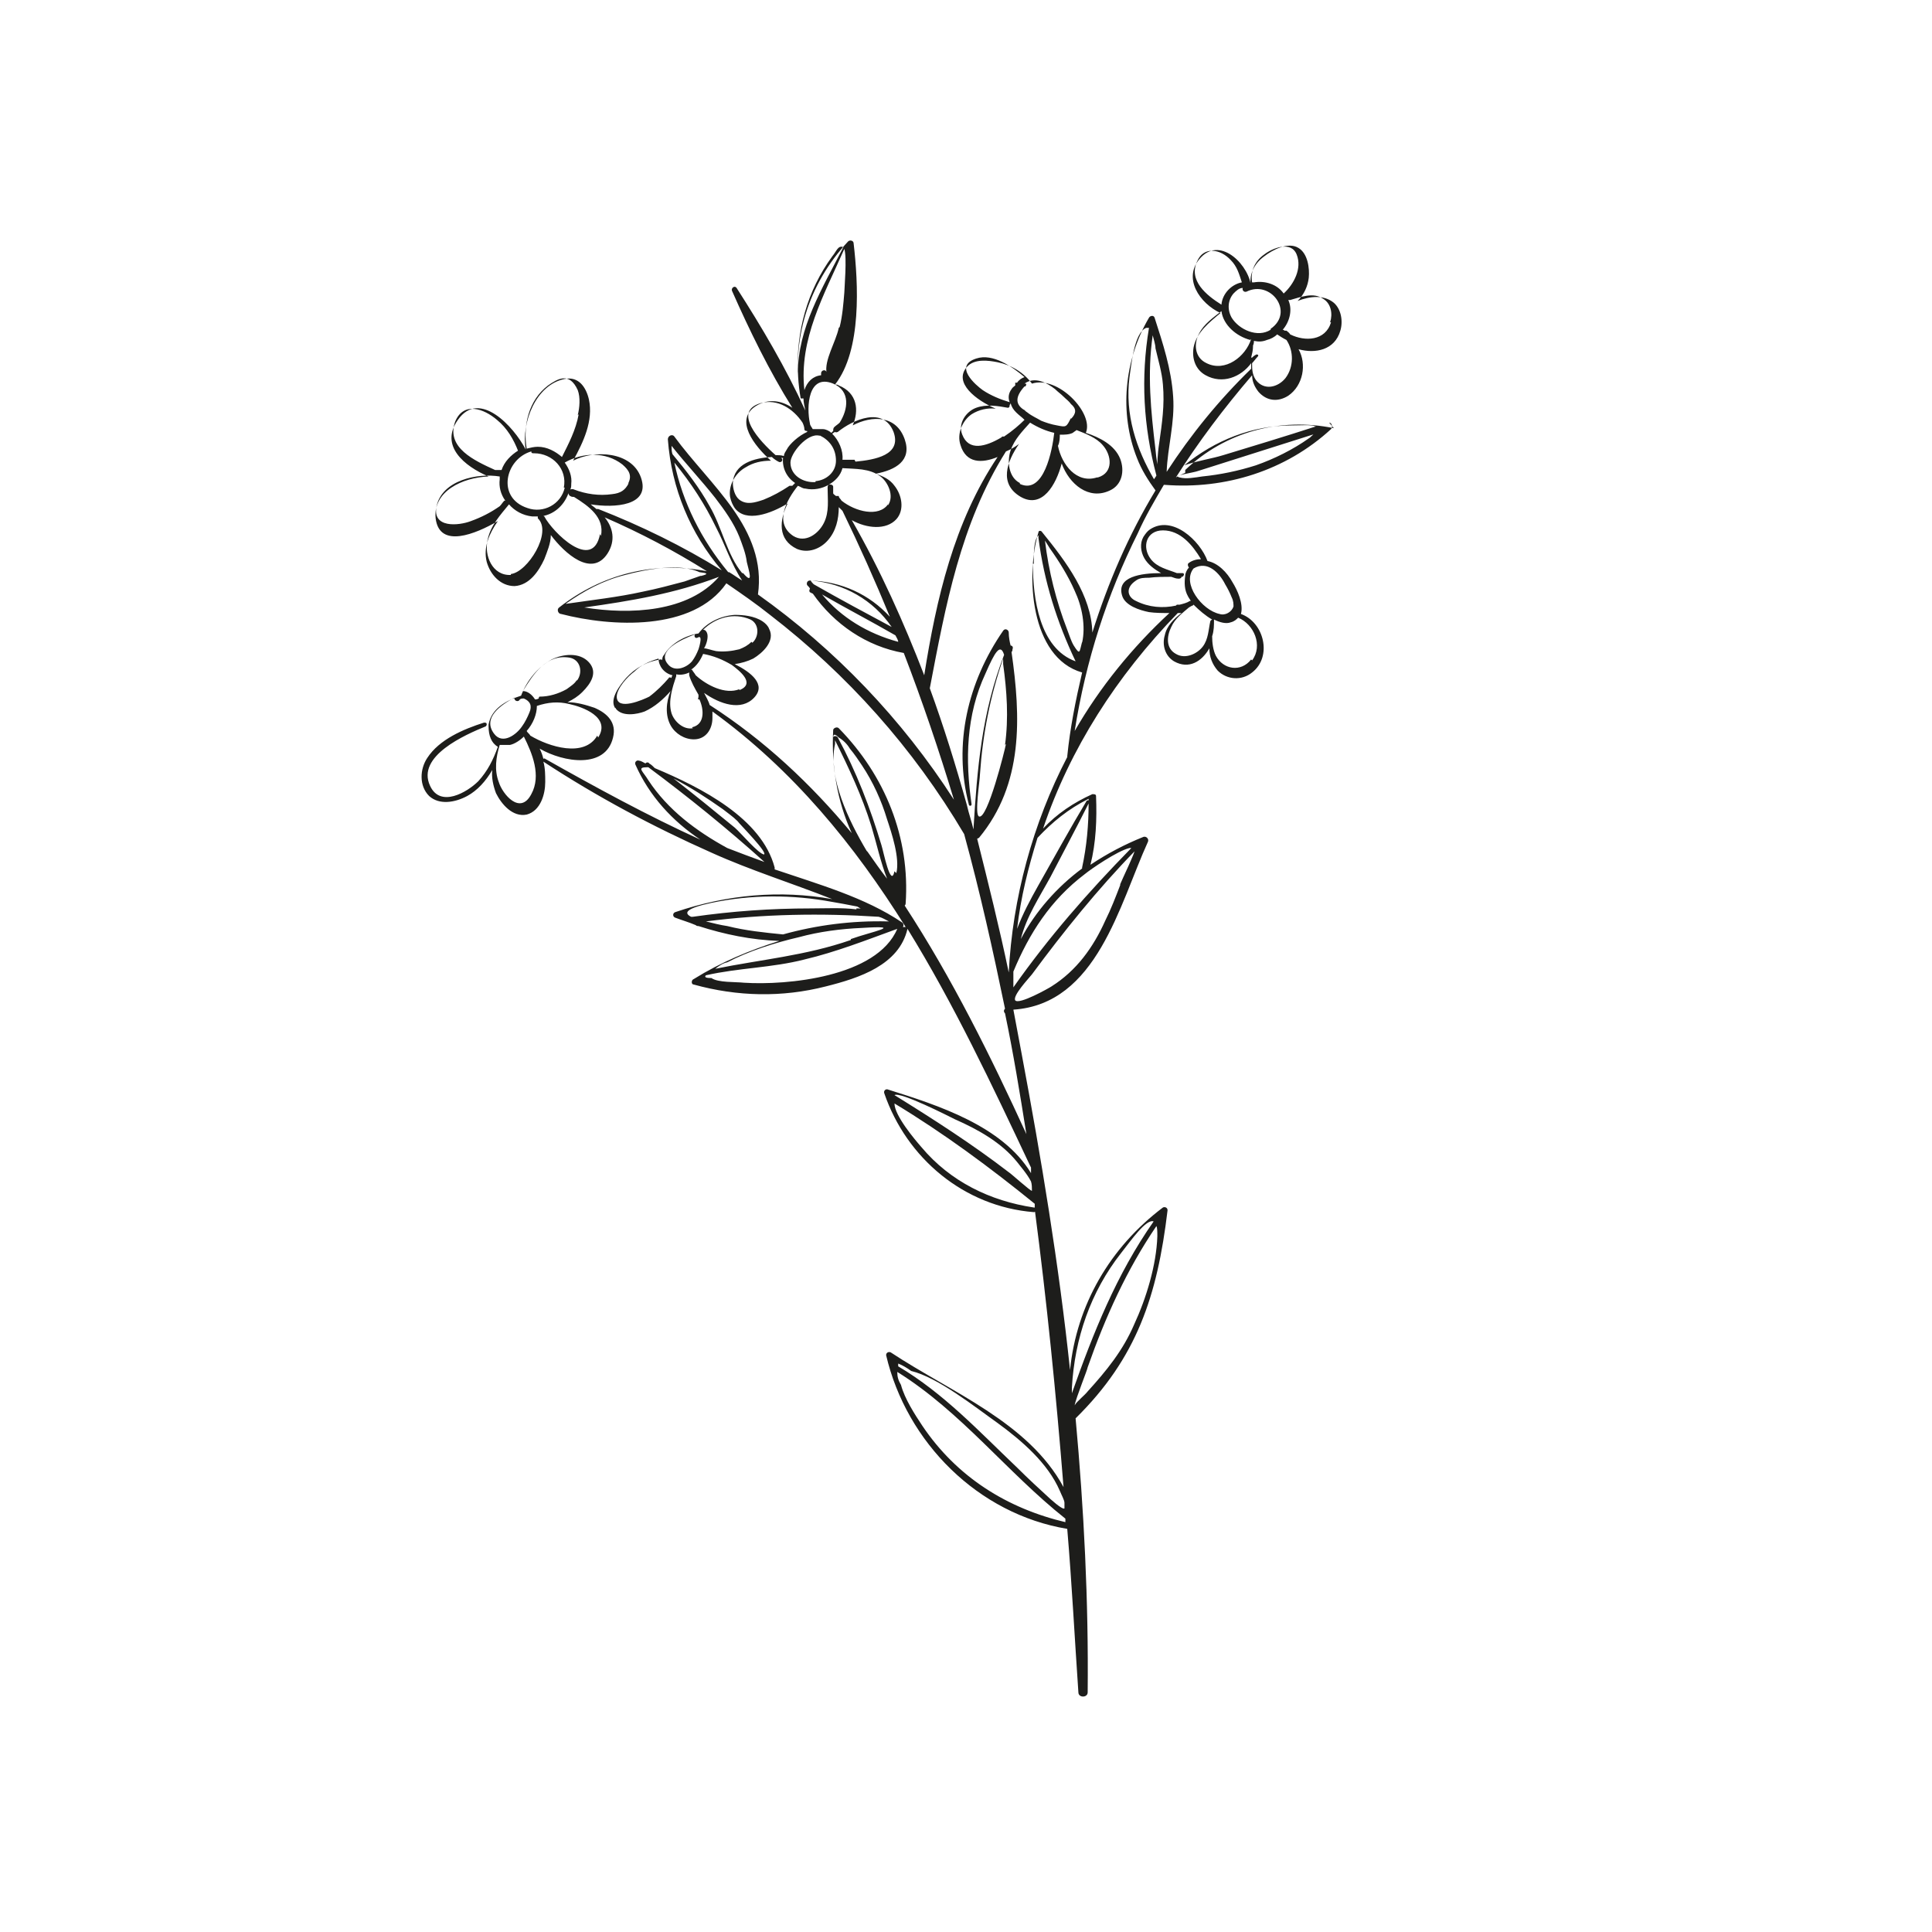 <?xml version="1.0" encoding="UTF-8"?>
<svg xmlns="http://www.w3.org/2000/svg" id="Livello_1" version="1.1" viewBox="0 0 208 208">
  <defs>
    <style>
      .st0 {
        fill: #1d1d1b;
      }
    </style>
  </defs>
  <path class="st0" d="M124.6,50c0,0,0-1,.2-2.3.3-2.1.6-4.1.4-6.3-.1-1.3-.5-2.6-.8-3.9,0-.4-.2-1-.3-1.4-.6,4.2-.2,8.1.3,12.3.1,1.1.2,1.5.2,1.6h0ZM134.8,38.5c.1-.1.2-.2.4-.3.1-.1.4,0,.2.2-.2.2-.4.5-.6.7,0,.6,0,1.2.4,1.8.9,1.2,2.4.8,3.2-.2.9-1.2.9-2.9.1-4.1-.4-.2-.7-.4-1-.6-.3.3-.7.5-1.1.6-.5.2-.9.2-1.4.1,0,.1,0,.3-.1.5,0,0,0,0,0,.1,0,.4-.1.8-.2,1.2h0ZM143.1,45.5c.3,0,.4.5.2.7-4.9,4.5-11.4,6.5-17.9,6,0,0,0,0-.1,0-1,1.7-2,3.4-2.8,5.2-3.3,6.6-5.6,13.7-6.8,21.3,2.7-4.7,6.2-9,10.2-12.7-.7,0-1.5,0-2.2-.1-1-.2-2.6-.7-2.9-1.8-.6-2,2-2.4,4.2-2.4-.7-.4-1.4-.9-1.8-1.6-.4-.7-.5-1.6-.1-2.3.2-.3.4-.6.7-.8,2.4-1.6,5.4,1.2,6.2,3.4,1.1.2,2.1,1.2,2.7,2.3.5.8,1.2,2.3.9,3.4,2.5.9,3.4,4.6,1.2,6.3-1.1.9-2.7.8-3.7-.2-.6-.7-.9-1.5-.9-2.4-.8,1.4-2.2,2.3-3.8,1.4-1-.6-1.3-1.8-1-2.8.2-1,1-1.8,1.8-2.4-.1,0-.2,0-.4,0-6.6,6.8-11.6,14.6-14.5,23.2,1.5-1.6,3.3-2.8,5.3-3.7.2,0,.4,0,.4.2.1,2.5,0,5-.6,7.4,1.8-1.2,3.7-2.2,5.7-3,.3-.1.6.2.5.5-3.1,6.8-5.5,17.5-14.5,18.1.3,1.6.6,3.2.9,4.8,2.1,11.2,4,22.6,5.2,34,.7-7,4.3-13.2,10-17.5.2-.1.5,0,.5.3-1.1,9.2-3.3,15.9-9.9,22.4.9,9.8,1.4,19.7,1.3,29.5,0,.6-1,.6-1,0-.4-5.8-.7-11.7-1.2-17.6-9.6-1.6-17.3-9.3-19.5-18.7,0-.3.3-.4.5-.3,6.5,4.3,14.8,7.5,18.6,14.5-.8-10-1.8-20-3.1-29.9,0-.2,0-.4,0-.6-4.8-3.9-9.8-7.6-15.1-10.8,0,1.3,2.2,3.9,2.9,4.7,3.1,3.7,7.4,5.8,12.1,6.5.1,0,.2,0,.2.2,0,.1,0,.3-.2.3-7.5-.6-13.7-5.8-16.1-12.8-.1-.3.2-.5.4-.4,5.4,1.7,12.3,3.9,15.4,9,0-.2,0-.4,0-.6,0,0,0,0-.1-.2-4.1-8.7-8.2-17.4-13.2-25.5-.9,3.9-5.2,5.3-8.8,6.2-4.7,1.2-9.5,1.1-14.2-.2-.3,0-.3-.5,0-.6,2.9-1.8,6-3.1,9.2-4.1-3-.1-5.9-.7-8.7-1.6,0,0,0,0,0,0-.1,0-.2,0-.3-.1-.7-.3-1.4-.5-2.2-.8-.3-.1-.3-.5,0-.6,5.6-1.9,11.3-2.4,16.9-1.4-4.3-1.7-8.8-3.1-13-5-6.3-2.8-12.3-6-18.1-9.8.2.7.2,1.5.2,2.2,0,1.3-.5,3.1-2,3.5-1.5.3-2.7-1.1-3.3-2.3-.3-.8-.5-1.7-.4-2.5-.7,1.2-1.6,2.2-2.7,2.8-1.3.7-3,1-4.1,0-1.1-1.1-1-2.9-.2-4.1,1.3-2,3.9-3.1,6.1-3.8.2,0,.3,0,.3.2,0,0,0,.1-.1.2-2.2.9-7.5,3.2-6,6.4,1.1,2.4,4,.7,5.2-.5,1-1.1,1.6-2.3,2.1-3.7h0c-.7-.4-1-1.2-1-2.2,0,0,0-.1,0-.2.3-1.7,1.9-2.6,3.5-3.1.6-1.6,1.8-3.1,3.3-3.9,1.2-.6,3-.8,4,.3,1,1.1.2,2.3-.7,3.2-.5.5-1,.8-1.6,1.1,1,0,2,.3,2.9.6,1.4.6,2.4,1.6,2,3.2-.8,3.4-5.3,2.7-7.9,1.2.2.4.3.7.4,1.1,0,0,.1-.1.2,0,5.5,3.1,11,6.1,16.7,8.7-3-2-5.5-4.7-7-8.1-.1-.3.2-.5.4-.4.2,0,.5.2.7.3,0-.1.3-.2.4,0,.2.1.4.3.6.5,5,2.1,11.5,5.4,12.9,10.7,0,.1,0,.2,0,.2,4.7,1.6,9.7,3,13.7,5.7.2.1.2.4.1.5,0,0,.1,0,.2,0,0,0,0,0,0,0,0,0,0,0,.1,0-5.5-8.8-12.1-16.9-20.8-23.2,0,.2,0,.5,0,.7,0,1.2-.7,2.3-2,2.3-1,0-2-.6-2.5-1.5-.6-1.1-.5-2.5,0-3.7-.8.9-1.7,1.7-2.8,2.2-.8.3-2.4.6-3.1-.3,0,0,0-.1-.1-.1-.6-1,.6-2.5,1.2-3.2,1-1.1,2.3-1.8,3.7-2,.1,0,.2,0,.2.1,0-.2,0-.4.2-.6.7-1.2,2.3-2.1,3.7-2.3.9-1.2,2.4-1.9,3.9-2,.9,0,2.1.1,3,.7.3.2.6.5.7.8.7,1.3-.7,2.6-1.7,3.2-.6.3-1.3.5-2,.6,1.8.9,3.4,2.2,2.1,3.6-1.4,1.5-3.7.7-5.4-.5.2.4.5.9.6,1.3,5.9,3.8,10.9,8.5,15.3,13.8-1.6-3.5-2.2-7.3-2-11.1,0-.2.4-.4.6-.2,5,5.1,7.7,11.8,7.2,18.9,0,0,0,.1-.1.2,5.1,7.8,9.3,16.3,13.1,24.6-.7-4.4-1.4-8.7-2.3-13-.1-.1-.2-.3,0-.5-1.3-6.3-2.7-12.6-4.4-18.8-5.5-9.3-12.6-17.2-20.9-23.6-1.5-1.2-3.1-2.3-4.7-3.4-3.6,5.2-12.4,4.7-17.8,3.3-.3,0-.5-.5-.2-.7,4.6-3.6,10.2-5,15.9-3.9-3.5-2.2-7.1-4.1-11-5.8.9,1.1,1.2,2.5.3,3.9-1.7,2.6-4.6,0-6.1-2,0,.9-.4,1.8-.7,2.6-.6,1.3-1.6,2.8-3.2,2.9-1.5,0-2.6-1.2-3-2.6-.4-1.6.3-3.1,1.2-4.4-2.4,1.4-6.3,3-6.7-.3-.3-2.9,2.9-4.4,5.7-4.5-2.6-1.1-5.3-3.3-3.3-6.1,2.3-3.3,6,.7,7.3,3.2-.5-2.9,1.1-7,4.2-7.6,1.5-.3,2.3.9,2.6,2.2.5,2.3-.6,4.6-1.7,6.6,2.3-1.2,6.3-1,7.3,1.8,1.1,3.1-2.9,3.3-5.4,2.9.2.2.4.3.6.5,0,0,.1,0,.2,0,4.6,1.8,9.1,4,13.3,6.6-3.4-4-5.4-8.8-5.8-14.1,0-.4.5-.6.7-.3,1.9,2.6,4.4,5.1,6.3,7.8,1.9,2.7,3.2,5.7,2.7,9.2,8.3,5.9,15.5,13.4,21.1,22.1-1.6-5.3-3.4-10.6-5.4-15.8-4-.7-7.5-3.1-9.8-6.4,0,0-.1,0-.2-.1-.2,0-.2-.3-.1-.4,0-.1-.2-.3-.3-.4-.1-.2,0-.5.3-.5,3.4.1,6.4,1.5,8.6,3.9-1.6-3.9-3.3-7.7-5.1-11.4-.1-.1-.3-.3-.4-.4,0,1.3-.3,2.6-1.2,3.6-.8.9-2.1,1.4-3.3.9-2.1-1-1.9-3.1-1-4.9-1.8,1.1-4.5,2.1-5.7.5-.2-.3-.4-.7-.5-1.2-.2-1.3.6-2.6,1.7-3.2.8-.5,1.7-.7,2.7-.7-1.8-1.6-4-4.4-1.6-5.9,1.3-.8,2.7-.6,3.9.2-2.5-4-4.6-8.3-6.5-12.6-.1-.3.3-.6.5-.3,2.7,4.2,5.3,8.6,7.4,13.2-.1-.5-.2-.9-.2-1.3,0,0-.3,0-.3,0-1.1-6.2.8-12.3,5.1-16.9.2-.2.6-.1.6.2.5,4.3.9,11.5-2,15.2.1,0,.3,0,.4.1,2,.8,2.2,2.7,1.5,4.3,2.1-1.1,4.7-1.1,5.6,1.5.8,2.3-1,3.3-3.1,3.7.8.3,1.5.6,2,1.3.8,1,1.1,2.6.2,3.6-1.1,1.2-3.2,1-4.8.1,3.1,5.4,5.6,11,7.8,16.7,1.3-8.2,3.2-16.5,7.9-23.5-1.7.7-3.4.7-4-1.3-.4-1.2.2-2.6,1.2-3.3.8-.5,1.7-.7,2.6-.6-2.1-.9-4.6-2.8-3.1-4.5.8-.9,2.3-.7,3.3-.5,1.5.3,2.8,1.1,3.7,2.3,2.8-.9,6.7,3.2,5.8,5.3,1.5.5,3.1,1.3,3.7,2.8.5,1.3.2,2.8-1.1,3.4-2.3,1.1-4.4-.7-5.2-2.9-.6,2.3-2.1,4.9-4.4,3.6-2.4-1.4-1.5-3.8-.2-5.7-.4.3-.9.6-1.4.8-4.9,7.8-6.5,16.6-8.2,25.5,1.5,4.1,2.8,8.3,4,12.6.2.9.5,1.7.7,2.6.4-6.6.9-12.6,3.3-18.8-.4-1.3-1-.3-2,2-2.1,4.5-2.2,9.3-1.5,14.1,0,.2-.3.2-.3,0-1.7-6.5-.1-13.2,3.7-18.7.2-.3.6-.1.6.2,0,.5.1,1,.2,1.4.2,0,.3.2.2.4,0,.1,0,.2-.1.3,1,7,1.3,14.2-3.5,20,0,0-.2.1-.2.1,1.2,4.8,2.4,9.6,3.4,14.4.4-8,2.6-16.1,6.3-23.2,0,0,0,0,0-.1.3-3,.9-6,1.6-9-5.6-1.6-6.1-10.5-4.7-15.1,0-.2.3-.2.4,0,2.6,3.2,5.3,6.8,5.4,10.8,1.7-5.4,3.9-10.5,6.8-15.3-.8-1.1-1.5-2.2-2-3.5-1.9-4.8-1.4-10.5,1.3-15.1.1-.2.5-.3.6,0,.9,2.8,1.8,5.5,2,8.5.2,2.8-.6,5.4-.7,8.1,2.6-4,5.6-7.7,9.1-11.1,0-.2,0-.4,0-.6-1.1,1.5-3.1,2.3-4.9,1.3-1.1-.6-1.5-1.8-1.3-3,.3-1.6,1.7-2.7,2.9-3.7,0,0,0,0,0,0-2.2-1-4.2-3.8-2.1-6,2.2-2.3,5.3,1,5.4,3.3,0,0,0,0,0,0-.3-1.4.3-2.6,1.4-3.4.9-.7,2.6-1.6,3.7-.9,1,.6,1.2,2.2,1.1,3.2-.1.9-.5,1.8-1.2,2.5,1.3-.5,2.8-.7,3.9.2.8.7,1,2,.7,3-.6,2.1-2.7,2.5-4.5,2,.9,1.6.5,3.9-1.1,5-1.1.7-2.3.6-3.2-.4-.4-.5-.7-1.1-.7-1.8-3,3.5-5.8,7.2-8.2,11,.3-.2.6-.3,1-.5,0,0,0-.2,0-.3,4.3-4.1,10.2-5.7,16-4.5h0ZM143.2,34.7c.3-.9.1-2-.7-2.5-1.1-.8-2.5-.2-3.6.1-.1,0-.2,0-.2,0,0,0,0,0,0,0,.5,1.1.1,2.4-.6,3.2,0,0,.1,0,.2.1,0,0,.1,0,.2,0,.1.1.3.2.4.4,1.6.8,3.8.7,4.4-1.3ZM141.6,45.9c-.4-.2-1.5-.1-2.5-.1-4.3,0-8.3,1.6-11.6,4.3,1.4-.5,2.9-.7,4.2-1.1,3.3-1,6.6-2,10-3.1ZM141.3,46.8c-4.1,1.3-8.2,2.6-12.3,3.9-.5.2-2.9.5-2,.7.7.2,1.7,0,2.4-.1,2-.2,3.9-.6,5.8-1.2,2-.7,4-1.7,5.7-2.9.2-.1.3-.3.5-.4h0ZM134.8,71.1c1.2-1.6.2-3.9-1.5-4.6-.2.2-.4.4-.8.5-.5.2-1.2,0-1.8-.3,0,0,0,0,0,0,0,.6,0,1.2-.2,1.8,0,.7.1,1.5.4,2.1.8,1.5,2.7,1.8,3.8.4h0ZM138.2,31.6c1.1-1,2-2.7,1.4-4.2-.6-1.5-2.6-.7-3.5,0-1,.7-1.5,1.8-1.3,3,0,0,.1,0,.2,0,1.2-.2,2.5.2,3.2,1.2h0ZM122.1,142.6c1.3-2.8,2.4-6.4,2.5-9.5,0-.5,0-.9-.1-1.1-3.2,4.7-5.5,9.8-7.4,15.2,0,.2-1.3,3.4-1.4,4.1.2-.4,1.1-1.1,1.4-1.5,2-2.2,3.8-4.4,5-7.2ZM124.2,131.5c-.8-.3-2.4,2-3.5,3.4-3.3,4.2-5,9.2-5.3,14.5,0,.2,0,.4,0,.6,2.3-6.5,4.8-12.8,8.8-18.5h0ZM132.8,65.4c0-.4,0-.7-.2-1.1-.2-.5-.4-.9-.7-1.4-.6-1.2-1.9-2.6-3.4-1.7,0,0,0,0,0,0-1.3,1.6.9,4.5,2.8,4.9.6.2,1.3-.2,1.5-.8h0ZM136.8,35.4c2.6-1.8,0-5.3-2.6-4-.3.1-.5-.2-.4-.4-.4,0-.7.3-1,.6-.6.7-.7,1.7-.2,2.6.8,1.3,2.8,2.2,4.2,1.3h0ZM130.3,66.9c0,0,0-.1.2-.2-.7-.4-1.4-1-2-1.6,0,0,0,0-.1.1-.1,0-.2.1-.4.2-.7.6-1.5,1.2-1.9,2.1-.5,1-.6,2.3.5,2.9,1,.6,2.3,0,2.9-.8.6-.8.6-1.8.8-2.7h0ZM114.7,163.9c0-.1,0-.3,0-.4-6.3-5-11.2-11.5-18.1-15.8,0,.5.1.9.4,1.4.4,1.5,1.5,3.2,2.3,4.4,3.7,5.5,9.1,8.9,15.5,10.4h0ZM134.6,36.6c-1.5-.4-2.9-1.6-3.1-3.1,0,0,0,0,0,0-.9.7-1.9,1.4-2.4,2.4-.6,1.1-.5,2.6.8,3.2,2,1,4.2-.7,4.8-2.6h0ZM114.6,162.3c0-.2,0-.4,0-.5,0-.3-.3-.8-.5-1.3-1.3-3-4.1-5.4-6.7-7.3-2.4-1.7-6.4-4.9-9.3-5.6-.4-.3-.9-.6-1.4-.8,0,.1,0,.2,0,.3,4.9,2.9,8.7,7,12.8,10.9,1.2,1.2,2.4,2.3,3.6,3.4.9.8,1.4,1.1,1.5,1h0ZM128.2,64.7s0,0,0,0c-.1-.2-.2-.3-.3-.5-.4-.7-.4-1.5-.3-2.2,0-.3.2-.7.4-.9-.1-.1-.2-.4,0-.5.4-.3.9-.4,1.3-.4-.9-1.5-2.2-3.1-4.1-3.1-1.8,0-2.3,1.8-1.3,3.1.7.9,1.8,1.1,2.8,1.5.2,0,.4,0,.6,0,.2,0,.2.2.1.3,0,0,0,.1-.2.1,0,0,0,0,0,0,0,.1-.1.2-.3.2-.3,0-.5-.1-.8-.2-.8,0-1.6,0-2.4.1-.5,0-1,0-1.4.3-1.2.8-.9,1.8,0,2.2,1.4.7,2.9.8,4.3.5,0,0,0,0,.1-.1,0,0,.2,0,.3,0,.4-.1.8-.2,1.1-.4h0ZM133.7,30.4c-.3-.9-.5-1.7-1.2-2.4-1.1-1.2-2.9-1.5-3.6.1-1,2.1,1,3.7,2.6,4.7.1-1.2,1.1-2.2,2.2-2.4h0ZM120.6,95.2c.1-.3,1.7-3.6,1.6-3.8,0,0,0,0,0,0,0,0,0,.1,0,.2-4,4.1-7.7,8.7-11.1,13.3-.4.5-2.1,2.3-1.8,2.8.4.5,3.6-1.3,3.9-1.5,2.7-1.7,4.5-4.2,5.8-7.1.6-1.2,1.1-2.5,1.6-3.8h0ZM121.6,91.3c-1.3.3-4.2,2.3-4.8,2.8-3.7,2.8-6,6.4-7.7,10.5,0,.5,0,1.1,0,1.6,0,0,0,0,0,.1,3.8-5.4,8-10.2,12.7-15h0ZM124.2,51.7c0-.1.2-.3.3-.5-1.4-5.3-1.7-10.5-.8-15.9-.1,0-.2,0-.3,0-1.3.5-1.6,4-1.8,5.3-.5,4,.7,7.7,2.7,11.1ZM116.5,93.4c.5-2.3.7-4.6.7-6.9-1.3,2.6-2.7,5.2-4.1,7.9-1.2,2.2-2.6,4.3-3.2,6.7,1.6-3,3.9-5.6,6.6-7.6,0,0,0,0,0,0h0ZM117.2,86.2c0,0,0-.1,0-.2-2.2,1.1-3.9,2.5-5.5,4.2-1,3.2-1.8,6.4-2.2,9.8.6-1.6,1.4-3.1,2.3-4.7,1.7-3,3.4-6.1,5.2-9.1,0,0,.2-.1.2,0h0ZM111.1,128.2c0-.3,0-.7-.1-1-.4-.8-1.2-1.7-1.5-2.1-1.7-2.1-4.2-3.5-6.7-4.6-.6-.3-5.9-3-6.5-2.6,0,0,0,0,0,0,4.2,2.6,8.4,5.3,12.3,8.3.2.1,2.4,2.1,2.5,2h0ZM116.5,69.2c.4-1.8,0-3.9-.8-5.6-.7-1.6-1.7-3.2-2.7-4.6,0,0-.3-.5-.5-.8.4,3.3,1.2,6.5,2.4,9.6.2.5.4,1.2.7,1.7.7,1.1.6.7.9-.4h0ZM118.2,51.4c1.7-.5,1.5-2.4.5-3.5-.7-.8-1.8-1.2-2.8-1.6-.1.1-.3.2-.4.3-.4.2-.9.2-1.4.2,0,.3,0,.8-.2,1.2.4,2,2,4.1,4.2,3.4h0ZM115.3,45.1c.6-.6.6-1.1,0-1.6-.2-.3-.5-.5-.8-.8-.3-.3-.6-.5-.9-.8-.9-.7-2.2-1.4-3.3-.6,0,0,0,0,.1,0,.2,0,0,.4-.1.3-1,1.1-1,1.9-.1,2.5.1,0,.2.2.4.3.5.4,1,.6,1.5.9.5.2,1.1.4,1.7.5,1,.2,1,.2,1.5-.8h0ZM111.2,60.7c0,3.7.7,9.1,4.6,10.5-2-4.2-3.4-8.6-4-13.3,0-.2,0-.3.2-.3,0,0,0,0,0,0-.8,0-.7,2.7-.7,3.1ZM109.8,52.1c2.6,1.2,3.5-3.7,3.7-5.5-.9-.2-1.8-.6-2.6-1.1,0,0,0,0,0,0h0c-.8.9-1.7,1.8-2.1,3-.4,1.2-.2,2.9,1,3.5h0ZM108.2,80.2c.4-2.9.2-5.8-.2-8.7,0-.2,0-.4,0-.6-1.4,4.1-2.2,8.1-2.5,12.5,0,.6-.6,4.3-.1,4.5.9.4,2.8-7.2,2.9-7.8h0ZM110.3,45.2c-.3-.3-.6-.5-.9-.8-.3-.3-.5-.6-.6-1,0,0,0,.1-.1.2,0,.1,0,.3-.2.3-1.1-.2-2.3-.4-3.4,0-1.1.4-2,1.7-1.5,2.9.7,1.8,2.5,1.3,4.2.3,0,0,0,0,.1-.1,0,0,.2,0,.2,0,.9-.6,1.7-1.3,2.2-1.8h0ZM109.5,41.2c.2-.3.5-.5.8-.6-1.3-1.1-3.4-2.6-5.2-2-2.5.8,0,2.9.7,3.4.9.6,1.9,1,2.9,1.3,0,0,0,0,0,0-.2-.5-.1-1,.2-1.4.1-.2.3-.3.4-.4,0,0,0-.2,0-.3ZM96.5,94c.4-1.6-.5-4.3-1-5.8-.6-2-1.5-4-2.7-5.8-.4-.6-.8-1.2-1.3-1.8-.3-.5-.7-.9-1.2-1.2-.4-.4-.6-.4-.6,0,0-.2.4-.2.5,0,2,3.7,3.5,7.6,4.7,11.6.2.6,1,4.7,1.4,2.8h0ZM91.6,101.1c2.2-.8,6-1.5,1.2-1.2-2.3.1-4.6.4-6.8,1-2.6.6-5.4,1.5-7.7,2.7-.5.1-.9.4-1.3.7,4.9-1,9.7-1.4,14.6-3.1ZM95.7,99.2c-.4-.2-.7-.4-1.1-.5-6.2-.4-12.4-.3-18.6.5.8.2,1.6.4,2.3.5,2,.5,4,.7,6,.9,0,0,0,0,0,0,3.6-1,7.4-1.5,11.3-1.4ZM93.4,91.7c.7,1,1.4,2,2.1,2.9-.7-1.8-1.1-3.7-1.7-5.7-1-3.2-2.4-6.2-3.9-9.2,0,.1,0,.3,0,.4-.8,3.6,1.5,8.3,3.4,11.5h0ZM92.2,97.8c.3,0,.5,0,.7.1-.2,0-.4-.2-.6-.3-1-.2-2.1-.4-2.7-.5-4.3-.8-8.7-.8-13,.1-2.8.6-3,1.1-2.2,1.5,0,0,0,0,.2,0,4.2-.6,8.4-.9,12.7-.9,1.6,0,3.3-.1,4.9.1h0ZM96.7,69.1c0-.2-.2-.5-.3-.7-2.6-1.5-5.3-2.9-7.9-4.4,2.1,2.5,4.9,4.2,8.2,5.1ZM80.1,105.8c4.6.3,14.3-.6,16.5-5.8-3.3,1.2-6.6,2.5-10,3.3-3.5.9-7.1.9-10.6,1.7-.2.2,0,.3.6.3.7.5,2.6.4,3.5.5h0ZM95.6,54.4c.7-1,0-2.5-.8-3.1-1.2-.9-2.7-.8-4.1-.9-.2.8-.8,1.4-1.5,1.8-.7.4-1.6.6-2.5.4-.3,0-.5-.2-.8-.3-1.2,1.5-2.6,4-.5,5.4,1.3.8,2.7-.2,3.3-1.4.6-1.2.4-2.5.4-3.8,0-.1,0-.2.1-.3.2-.1.5,0,.5.2,0,.2,0,.4,0,.7,0,.1.2.2.3.3.1,0,.2,0,.3,0,0,.2.2.3.3.5,1.5,1.2,4,1.8,5,.4h0ZM92.1,49.7c2.1-.2,5-.7,4.1-3.2-1.1-2.8-4.4-1.3-6,0,0,0-.2.1-.3,0,0,0-.2.1-.3.2.7.7,1.2,1.8,1.1,2.8.4,0,.9,0,1.3,0h0ZM87.6,62.9c2.8,1.6,5.6,3.1,8.4,4.6-2-2.9-5.1-4.7-8.7-5,0,.1.2.3.3.4h0ZM87.8,51.8c1.2-.1,2.2-1,2.2-2.2,0-1.3-.7-2.2-1.7-2.7,0,0,0,0-.1,0-1.3-.3-3.1,1.9-3.1,2.9,0,1.4,1.4,2.2,2.7,2.1h0ZM90.4,45.5c.9-1.4,1.2-3.4-.7-4.2-2.7-1.1-2.9,2.5-2.5,4.3,0,.2.2.4.3.6.3,0,.6,0,.8,0,0,0,.1,0,.3,0,.3,0,.7.2.9.4,0,0,0,0,0,0,0,0,.1-.1.2-.2,0-.1,0-.3.1-.4.2-.2.4-.3.6-.5h0ZM90.4,35.2c.3-1.2.4-2.5.5-3.7,0-.4.3-3.8,0-4.7-2.2,5-4.9,9.7-4.3,15.2.3-.9.9-1.5,1.8-1.6,0,0,0,0,0,0,0,0,0-.1,0-.2,0-.4.6-.5.6,0-.3-1.4,1-3.4,1.3-4.9h0ZM82.2,92c.7,0-2.7-3.4-2.8-3.6-.5-.5-1.1-.9-1.6-1.3-1.7-1.2-3.4-2.3-5.3-3.3,2.2,1.7,4.4,3.5,6.6,5.3.6.5,2.6,2.9,3.2,2.9h0ZM90.8,26.6c-.6-.2-.7.4-1.2,1-2.7,3.7-3.9,8.1-3.7,12.6,0-4.9,2.6-9.1,4.9-13.6ZM86.9,46.4s0,0,0,0c-.1,0-.3,0-.3-.2,0-.2-.1-.5-.2-.7-1-1.5-2.7-2.6-4.5-2.1-3.1.9-.1,4.1,1.6,5.6.3,0,.6,0,.9.1,0-.3.2-.5.3-.7.3-.6,1.3-1.5,2.2-1.9h0ZM85.2,52.4c.1-.1.3-.3.4-.4-.9-.6-1.4-1.6-1.3-2.7-.1,0-.2,0-.3,0,0,0,0,0,.1,0,.3.2,0,.6-.3.4-.2-.1-.5-.3-.7-.5-1.9.1-4.1.7-4.2,2.8,0,.6.2,1.4.7,1.8.8.6,1.7.3,2.6,0,1-.4,1.9-.9,2.8-1.5,0,0,.2,0,.3,0h0ZM78.3,91.3c1.3.5,2.6,1,4,1.5-4-3.6-8.2-7-12.5-10.2,0,0,0,0-.1,0-1.2,0-.5.4.1,1.4,2.1,3.2,5.2,5.5,8.5,7.3,0,0,0,0,0,0h0ZM81,69.2c.7-.6.8-2-.2-2.5-1.8-.8-3.8-.2-5.1,1.1.2,0,.3.1.4.3.2.4,0,1.2-.3,1.7.3,0,.8.2,1.3.3.8.1,1.7,0,2.5-.2.5-.2.9-.4,1.3-.8ZM79.6,74.3c1.8-.7,0-2.1-.8-2.7-1-.6-2-1-3.1-1.2-.3.7-.7,1.3-1.3,1.7,0,0,0,0,.1,0,.1.2.3.4.4.6,1.2,1.1,3.2,2.1,4.7,1.5h0ZM80,61.7c1.2,1.4.6-.3.4-1.2-.1-.9-.5-1.9-.8-2.7-.6-1.5-1.6-2.9-2.6-4.2-1.5-1.9-3.2-3.7-4.7-5.6,0,.3,0,.6.1.9,1.5,1.8,2.9,3.6,4,5.6,1.3,2.2,1.9,5.3,3.5,7.2h0ZM78.5,61.6c.5.3.9.6,1.4.9-1.2-1.8-1.8-3.8-2.8-5.7-1.2-2.5-2.7-4.8-4.5-7,.9,4.3,2.9,8.3,5.8,11.8ZM77.4,62.1s0,0,0,0c-4.7,1.8-9.5,2.6-14.5,3.3,5,.8,11.2.5,14.5-3.3ZM74.5,78.3c1.4-.3,1.3-1.9.8-3,0,0,0,0-.1,0-.1,0,0-.2,0-.3,0,0,0-.1,0-.2-.4-.7-.8-1.4-1-2.1,0,0,0,0,0-.1,0,0,0-.1,0-.2-.4.2-.9.3-1.4.2,0,0,0,.1,0,.2-.4,1.2-.9,2.7-.5,4,.3.9,1.3,1.8,2.3,1.6h0ZM75.2,69.9s.5-1.5,0-1.3c-.3.2-.5,0-.4-.3,0,0,0,0,0,0-1.6.6-4.1,1.8-2.9,3.2.7.9,2,.4,2.6-.3.3-.4.5-.8.7-1.3ZM75.5,62c.8-.2.7-.3-.2-.4-2.1-1-5.8-.3-8,.3-2.4.6-4.4,1.7-6.4,3.1,0,0,0,0,0,0,0,0,0,0,.1,0,2.7-.4,5.5-.7,8.2-1.3,1.5-.3,3-.7,4.5-1.1.6-.2,1.1-.4,1.7-.6ZM72.4,72.7s0,0,0,0c-.9-.2-1.5-1-1.5-1.8,0,0,0,0,0,0-1,.3-1.9.7-2.6,1.4-.7.5-1.9,1.8-1.9,2.7,0,1.6,2.9.3,3.5,0,.8-.6,1.5-1.3,2.1-2,0-.1.2-.1.3,0,0,0,0,0,0-.1h0ZM64.4,79.4c1.4-2.2-1.7-3.3-3.1-3.6-1.2-.3-2.3-.2-3.5.2,0,0,0,0,0,0,0,.9-.4,1.9-1.1,2.7.1.2.3.3.4.5,2,1.2,5.8,2.4,7.2,0h0ZM67.6,52.1c.5-.9.1-1.5-.6-2.1-1.8-1.4-4.3-1.3-6.2-.2,0,0,0,0,0,0,0,0,0,0,0,0,.5.7.8,1.5.7,2.3,0,.2,0,.4-.1.6,0,0,0,0,0,0,0,0,.2-.1.4,0,1.3.5,2.7.7,4.1.5.9-.1,1.4-.4,1.8-1.2h0ZM64.7,57.7c.4-2-1.3-3.2-2.9-4.2-.1,0-.3,0-.4-.1-.1,0-.2-.2-.2-.3,0,0,0,0,0,0-.5,1.4-1.7,2.4-3.1,2.5,0,0,0,0,0,0,.1-.1.4-.1.5,0,.9,1.7,5.2,6,6,1.9h0ZM62.1,73.3c.7-.9.4-2.3-.8-2.5-2.5-.4-3.9,1.8-5,3.6.5,0,1,.4,1.3.9.1,0,.2,0,.4-.1,0,0,0-.2.1-.2,1,0,2-.3,2.9-.8.4-.3.9-.6,1.1-1h0ZM57.2,85.5c1.1-2,.1-4.4-.8-6.2-.4.4-1,.8-1.5.9-.4,0-.8,0-1.1,0-.4,1.3-.6,2.7-.1,4,.4,1.3,2.3,3.6,3.5,1.3ZM62.2,44.7c.2-.8.3-1.9,0-2.7-.9-2-2.2-1.2-3.2-.5-2.1,1.6-2.7,4.3-2.3,6.8.4-.1.8-.2,1.2-.2,1,0,1.9.5,2.6,1.1.7-1.4,1.5-2.9,1.8-4.6h0ZM60.7,52.5c.4-2-1.2-3.7-3.2-3.7-.2,0-.3,0-.3-.2-2.8.8-3.8,5-.4,6.1,1.7.6,3.6-.4,4-2.2ZM57,76.7c.3-.7.1-1.2-.6-1.5-.2,0-.4,0-.5.2-.2.2-.6,0-.5-.3-1.5.8-3.5,2.2-2.2,3.9.9,1.2,2.4.1,3-.8.3-.4.6-1,.8-1.5ZM55,61.8c1.8-.2,4.5-4.5,2.9-6,0,0,0-.1,0-.2-.2,0-.4,0-.6,0-1-.1-1.9-.6-2.5-1.3-.9,1.1-2,2.3-2.3,3.8-.4,1.7.5,3.9,2.5,3.8ZM55.8,48.6s0,0,0,0c-.5-1.3-1.2-2.5-2.3-3.4-1.4-1.2-3.6-2-4.5.2-1,2.8,2.1,4.2,4.3,5.2.2,0,.5,0,.7,0,.3-.9,1-1.6,1.8-2.1h0ZM54.4,53.9s0,0,0,0c-.5-.7-.7-1.5-.6-2.3,0,0,0-.2,0-.3-2.4-.4-6.2.4-6.8,3.2-.5,2.4,2.4,2.1,3.7,1.6,1.1-.4,2.1-.9,3.1-1.6.2-.2.3-.4.5-.6h0Z"></path>
</svg>
